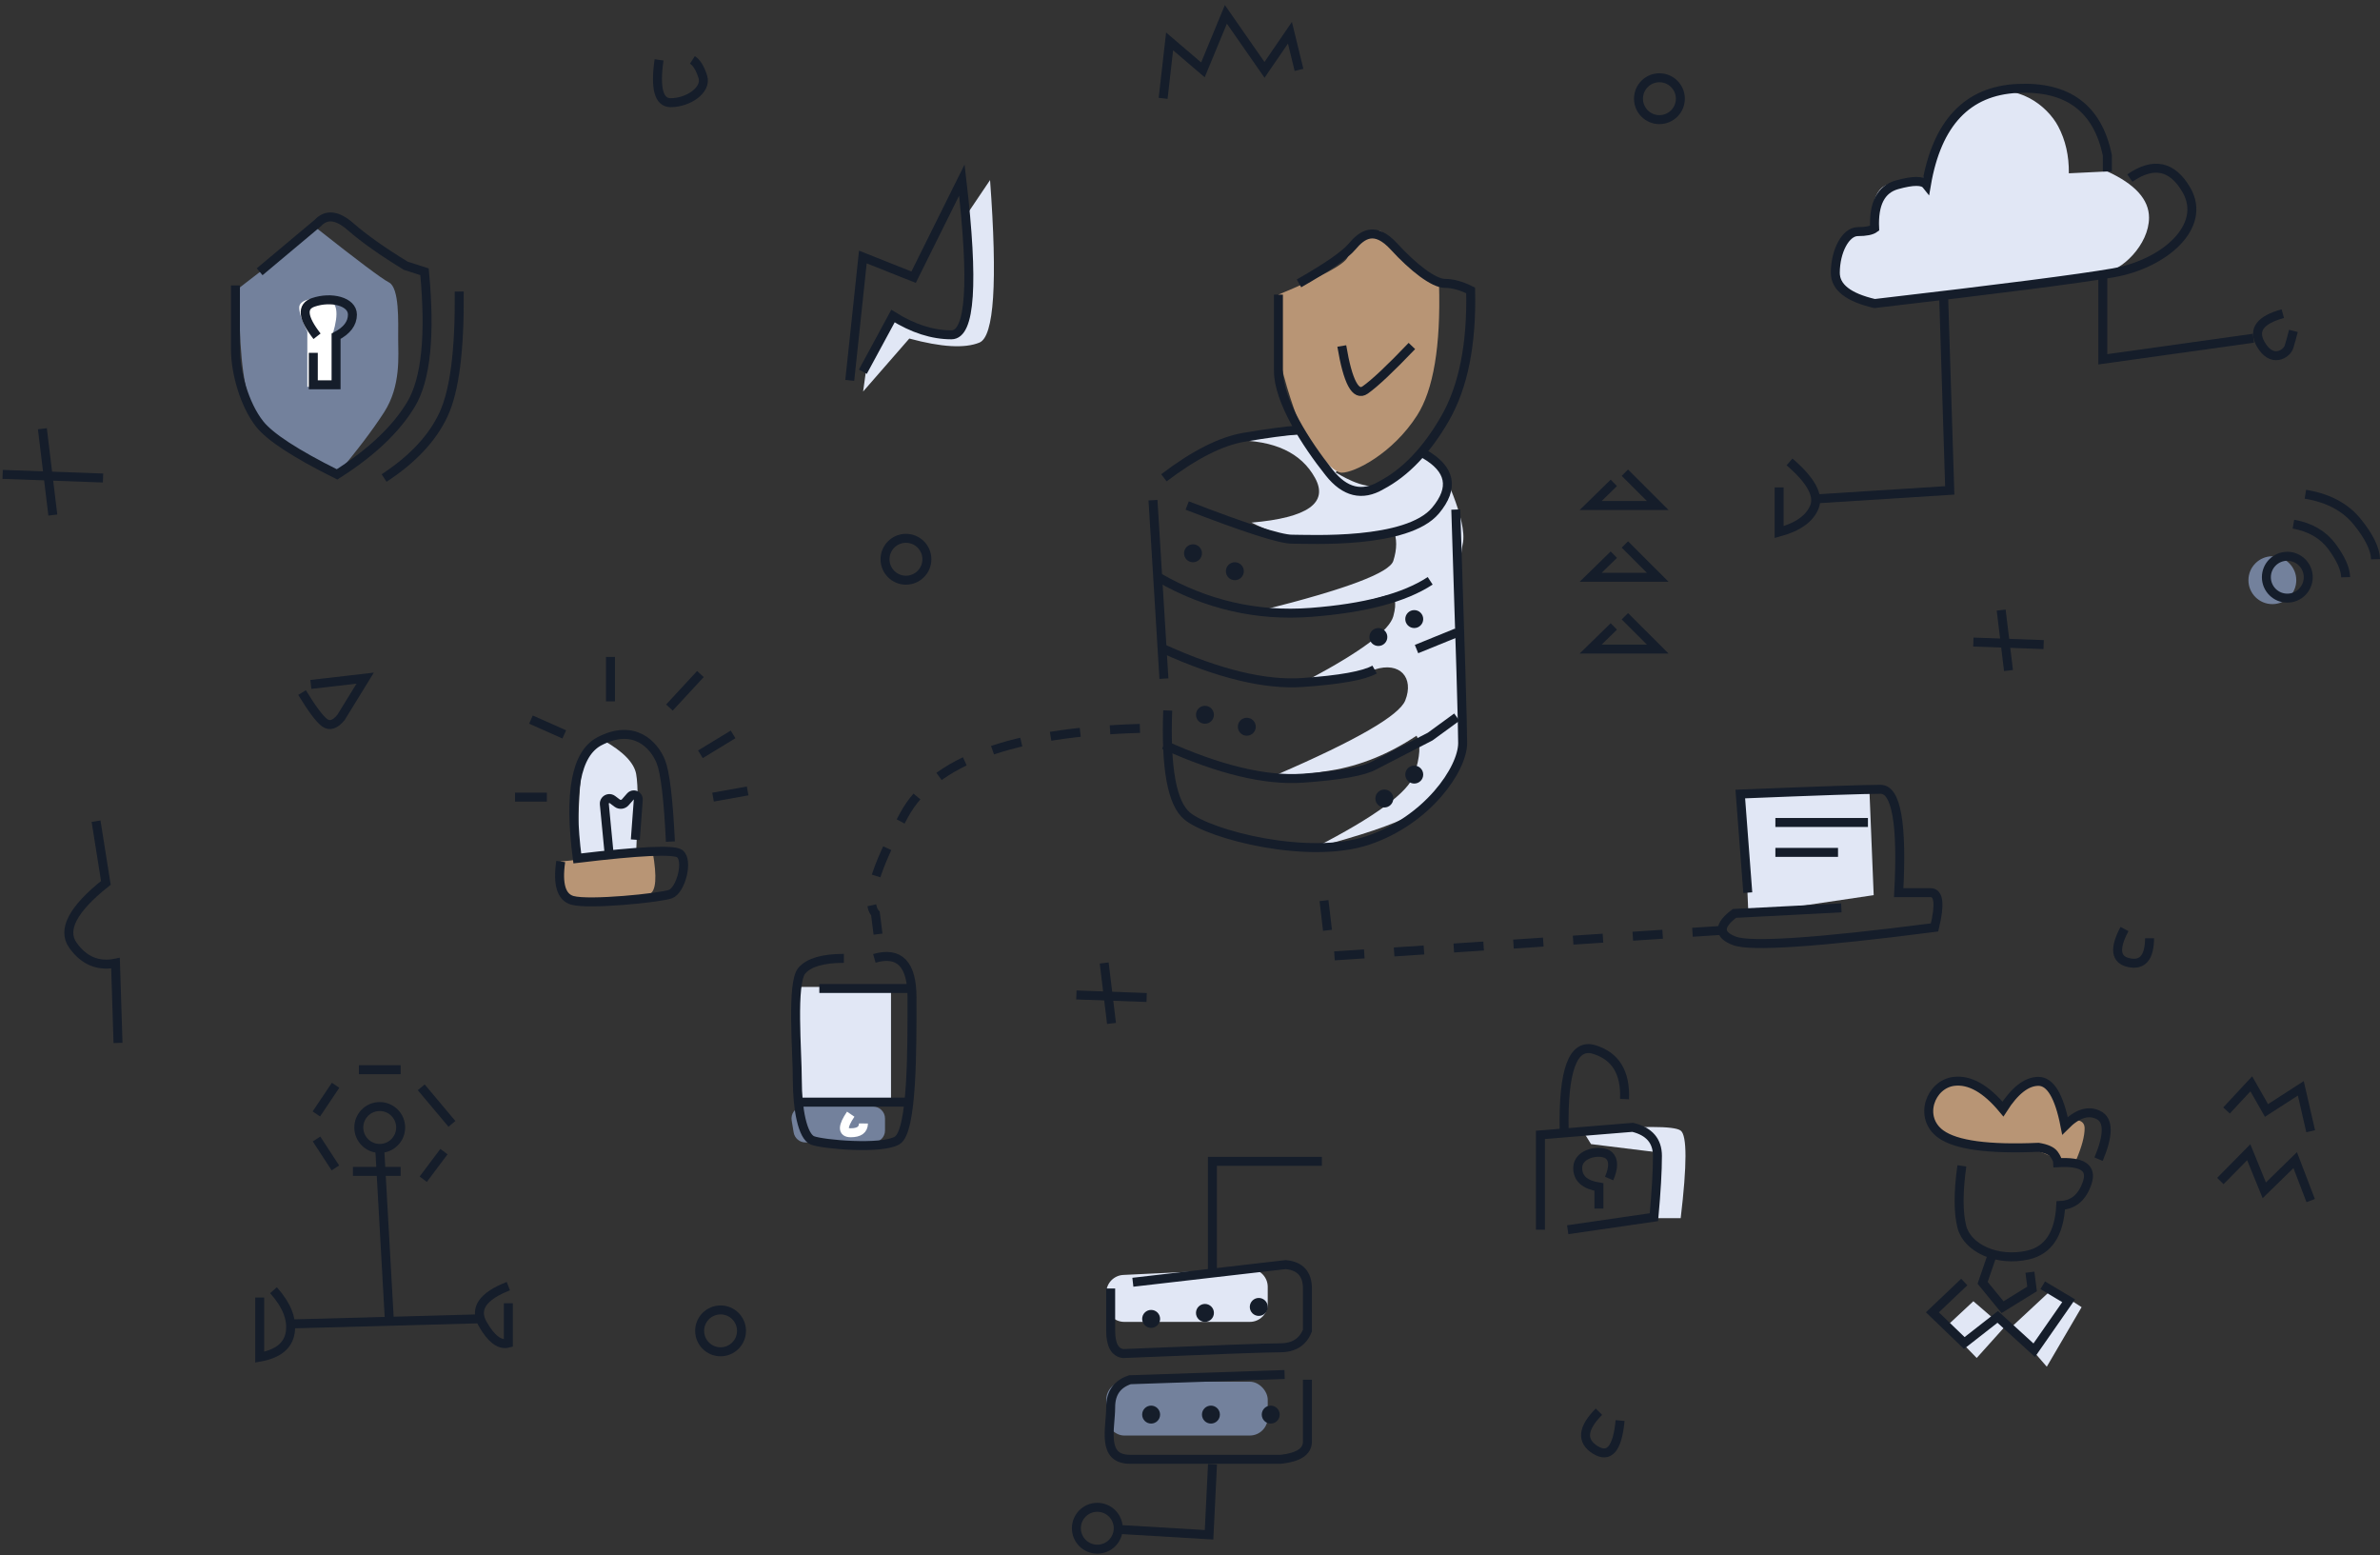 <?xml version="1.0" encoding="utf-8"?>
<svg xmlns="http://www.w3.org/2000/svg" xmlns:xlink="http://www.w3.org/1999/xlink" width="398px" height="260px" viewBox="0 0 398 260" version="1.1">
    
    <rect x="0" y="0" width="398" height="260" fill="#333333" stroke="none"/>
    
    <title>Monogram 11</title>
    <desc>Created with Sketch.</desc>
    <g id="Page-1" stroke="none" stroke-width="1" fill="none" fill-rule="evenodd">
        <g id="Monogram-11" transform="translate(-55, -25)">
            <g transform="translate(55.443, 27.401)">
                <g id="Color" transform="translate(39.582, 12.788)">
                    <path d="M166.474,58.432 C177.127,57.142 184.04,56.917 187.214,57.76 C188.643,58.139 190.427,58.612 192.223,59.106 C193.106,59.349 182.533,63.597 183.381,63.841 C183.755,63.949 187.826,66.811 190.959,65.947 C194.284,65.031 196.679,60.385 197.028,60.493 C199.145,61.148 200.664,61.713 200.664,61.992 C200.664,62.659 205.542,71.736 204.568,75.811 C203.919,78.527 203.919,90.081 204.568,110.47 C201.464,116.089 198.506,119.659 195.693,121.179 C192.881,122.699 187.608,124.479 179.875,126.518 C189.941,121.36 195.474,117.291 196.474,114.311 C197.474,111.33 197.601,109.164 196.856,107.811 C192.206,110.897 187.426,112.835 182.516,113.625 C177.606,114.416 174.611,114.644 173.53,114.311 C186.826,108.56 193.974,104.426 194.974,101.91 C196.474,98.135 194.102,95.361 189.844,96.748 C187.005,97.673 183.425,98.179 179.104,98.267 C187.713,93.661 192.337,90.186 192.974,87.841 C193.612,85.496 193.279,84.324 191.974,84.324 C186.453,85.982 182.163,86.811 179.104,86.811 C176.045,86.811 173.376,86.811 171.099,86.811 C185.046,83.326 192.337,80.583 192.974,78.583 C193.611,76.583 193.611,74.838 192.974,73.349 C184.927,74.945 179.675,75.497 177.217,75.005 C174.759,74.514 172.104,73.573 169.25,72.184 C178.645,71.377 182.187,68.881 179.875,64.694 C177.563,60.507 173.096,58.419 166.474,58.432 Z" id="Path-1003" fill="#E1E7F5"/>
                    <path d="M200.622,32.319 C200.914,42.673 199.688,49.99 196.944,54.27 C192.828,60.689 186.455,63.841 184.358,63.841 C182.261,63.841 178.015,57.312 177.217,55.43 C176.419,53.548 173.763,45.81 173.763,42.654 C173.763,40.55 173.763,37.687 173.763,34.066 C180.995,31.066 184.853,28.979 185.337,27.805 C186.064,26.044 189.729,21.804 191.416,23.924 C192.541,25.338 195.61,28.136 200.622,32.319 Z" id="Path-997" fill="#B89575"/>
                    <path d="M312.378,13.473 C317.026,15.601 319.35,18.176 319.35,21.2 C319.35,25.735 314.727,30.182 311.66,30.427 C309.615,30.59 297.75,32.3 276.065,35.558 C270.764,34.845 267.912,33.217 267.511,30.672 C266.909,26.854 269.637,23.533 270.532,23.533 C271.129,23.533 272.009,23.533 273.173,23.533 C272.738,18.669 273.702,16.009 276.065,15.551 C278.428,15.093 280.244,14.885 281.514,14.927 C284.065,6.659 287.336,1.862 291.327,0.537 C297.313,-1.451 302.32,2.468 304.159,5.932 C305.385,8.242 305.979,10.859 305.941,13.784 L312.378,13.473 Z" id="Path-998" fill="#E1E7F5"/>
                    <rect id="Rectangle" fill="#E1E7F5" x="92.974" y="149.811" width="16" height="19"/>
                    <rect id="Rectangle" fill="#73819C" x="144.974" y="215.811" width="27" height="9" rx="3"/>
                    <path d="M147.832,197.961 L168.832,196.961 C170.487,196.882 171.892,198.159 171.971,199.814 C171.973,199.862 171.974,199.91 171.974,199.957 L171.974,202.811 C171.974,204.468 170.631,205.811 168.974,205.811 L147.974,205.811 C146.317,205.811 144.974,204.468 144.974,202.811 L144.974,200.957 C144.974,199.356 146.232,198.037 147.832,197.961 Z" id="Rectangle" fill="#E1E7F5"/>
                    <path d="M94.335,169.811 L105.974,169.811 C107.079,169.811 107.974,170.706 107.974,171.811 L107.974,173.811 C107.974,174.915 107.079,175.811 105.974,175.811 L94.669,175.811 C93.691,175.811 92.857,175.104 92.696,174.14 L92.362,172.14 C92.181,171.05 92.917,170.02 94.006,169.838 C94.115,169.82 94.225,169.811 94.335,169.811 Z" id="Rectangle" fill="#73819C"/>
                    <polygon id="Path-999" fill="#E1E7F5" points="252.348 137.577 273.307 134.467 272.586 116.771 251.502 117.468"/>
                    <circle id="Oval" fill="#73819C" cx="339.974" cy="81.811" r="4"/>
                    <path d="M304.122,178.735 C301.012,177.053 297.962,176.212 294.972,176.212 C290.487,176.212 283.352,175.019 282.511,172.259 C281.67,169.5 284.676,164.63 287.706,165.094 C289.726,165.403 292.148,167.03 294.972,169.974 C297.997,166.764 300.278,165.443 301.816,166.012 C303.353,166.581 304.458,168.663 305.13,172.259 C307.43,171.75 308.579,172.149 308.579,173.456 C308.579,174.763 308.11,176.522 307.171,178.735 L304.122,178.735 Z" id="Path-1000" fill="#B89575"/>
                    <path d="M12.921,22.961 C19.804,28.398 23.835,31.419 25.015,32.024 C26.784,32.932 26.562,38.577 26.562,41.447 C26.562,44.317 27.049,49.323 24.204,53.74 C22.308,56.684 19.685,60.144 16.336,64.121 C8.087,60.025 3.273,56.117 1.894,52.398 C0.515,48.678 -0.111,42.184 0.016,32.915 L12.921,22.961 Z" id="Path-1001" fill="#73819C"/>
                    <path d="M11.368,40.253 L11.368,49.473 L15.644,49.473 L15.644,40.558 C16.675,37.138 16.374,35.264 14.743,34.935 C12.297,34.441 10.009,34.936 10.009,36.223 C10.009,37.081 10.462,38.424 11.368,40.253 Z" id="Path-1002" fill="#FFFFFF"/>
                    <path d="M60.85,108.57 C64.172,110.441 66.008,112.321 66.356,114.209 C66.705,116.098 66.705,120.479 66.356,127.354 L56.514,128.324 C56.688,118.629 57.065,113.134 57.647,111.839 C58.229,110.544 59.297,109.454 60.85,108.57 Z" id="Path" fill="#E1E7F5"/>
                    <path d="M53.741,128.843 L69.119,127.234 C69.87,131.475 69.685,133.831 68.563,134.304 C67.44,134.776 63.424,135.207 56.514,135.594 C54.791,134.452 53.866,133.278 53.741,132.075 C53.616,130.871 53.616,129.793 53.741,128.843 Z" id="Path-1004" fill="#B89575"/>
                    <path d="M121.993,20.174 L125.54,14.915 C126.804,32.021 126.213,41.077 123.767,42.083 C121.32,43.089 117.41,42.865 112.035,41.41 L104.311,50.269 L104.978,45.447 L109.305,37.653 C115.361,40.426 118.99,41.12 120.191,39.733 C121.392,38.346 121.993,31.827 121.993,20.174 Z" id="Path-1005" fill="#E1E7F5"/>
                    <path d="M224.641,173.831 C234.5,173.024 239.964,173.024 241.032,173.831 C242.101,174.638 242.101,179.517 241.032,188.467 L237.144,188.467 L237.144,177.459 L226.04,176.09 L224.641,173.831 Z" id="Path-1006" fill="#E1E7F5"/>
                    <polygon id="Path-1007" fill="#E1E7F5" points="296.433 206.593 303.263 200.236 308.075 203.351 302.254 213.304"/>
                    <polygon id="Path-1007" fill="#E1E7F5" points="285.433 206.593 289.975 202.359 295.094 206.77 290.532 211.845"/>
                </g>
                <g id="Line">
                    <circle id="Oval" stroke="#151D2A" stroke-width="1.5" cx="183.057" cy="253.099" r="3.5"/>
                    <circle id="Oval" stroke="#151D2A" stroke-width="1.5" cx="63.057" cy="186.099" r="3.5"/>
                    <circle id="Oval" stroke="#151D2A" stroke-width="1.5" cx="120.057" cy="220.099" r="3.5"/>
                    <circle id="Oval" stroke="#151D2A" stroke-width="1.5" cx="151.057" cy="91.099" r="3.5"/>
                    <circle id="Oval" stroke="#151D2A" stroke-width="1.5" cx="277.057" cy="14.099" r="3.5"/>
                    <circle id="Oval" stroke="#151D2A" stroke-width="1.5" cx="382.057" cy="94.099" r="3.5"/>
                    <path d="M15.62,134.888 L17.261,145.204 C11.75,149.579 9.913,153.055 11.75,155.633 C13.587,158.211 15.961,159.209 18.873,158.626 L19.292,171.963" id="Path-937" stroke="#151D2A" stroke-width="1.5"/>
                    <path d="M51.54,112.025 L60.627,110.974 L56.58,117.546 C55.603,118.74 54.696,119.038 53.861,118.441 C53.027,117.845 51.762,116.16 50.069,113.389" id="Path-938" stroke="#151D2A" stroke-width="1.5"/>
                    <g id="Group" transform="translate(0, 69.277)" stroke="#151D2A" stroke-width="1.5">
                        <line x1="-2.27373675e-13" y1="7.632" x2="16.787" y2="8.239" id="Path-939"/>
                        <line x1="6.643" y1="-2.27373675e-13" x2="8.393" y2="14.431" id="Path-940"/>
                    </g>
                    <g id="Group" transform="translate(179.557, 158.599)" stroke="#151D2A" stroke-width="1.5">
                        <line x1="-1.59161573e-13" y1="5.342" x2="11.751" y2="5.767" id="Path-939"/>
                        <line x1="4.65" y1="-1.59161573e-13" x2="5.875" y2="10.102" id="Path-940"/>
                    </g>
                    <g id="Group" transform="translate(329.557, 99.599)" stroke="#151D2A" stroke-width="1.5">
                        <line x1="-1.59161573e-13" y1="5.342" x2="11.751" y2="5.767" id="Path-939"/>
                        <line x1="4.65" y1="-1.59161573e-13" x2="5.875" y2="10.102" id="Path-940"/>
                    </g>
                    <path d="M42.978,43.034 L52.698,34.889 C54.129,33.346 55.957,33.55 58.184,35.5 C60.411,37.45 63.487,39.626 67.412,42.029 L70.546,43.034 C71.55,53.648 70.797,61.04 68.286,65.208 C65.776,69.377 61.653,73.277 55.919,76.909 C49.016,73.474 44.703,70.665 42.978,68.482 C40.392,65.208 38.93,59.774 38.93,55.991 C38.93,53.469 38.93,49.91 38.93,45.315" id="Path-941" stroke="#151D2A" stroke-width="1.5"/>
                    <path d="M76.35,46.341 C76.448,56.054 75.577,62.895 73.737,66.865 C71.896,70.835 68.58,74.386 63.787,77.516" id="Path-942" stroke="#151D2A" stroke-width="1.5"/>
                    <path d="M52.575,53.817 C50.158,50.719 49.95,48.829 51.951,48.149 C54.953,47.128 58.492,47.995 58.492,50.195 C58.492,51.661 57.58,52.869 55.757,53.817 L55.757,61.928 L51.951,61.928 L51.951,56.591" id="Path-943" stroke="#151D2A" stroke-width="1.5"/>
                    <path d="M141.66,61.194 L143.849,40.566 L152.337,43.944 L160.405,27.703 C162.416,44.952 161.836,53.576 158.664,53.576 C155.492,53.576 152.233,52.531 148.887,50.441 L143.849,59.747" id="Path-944" stroke="#151D2A" stroke-width="1.5"/>
                    <polyline id="Path-945" stroke="#151D2A" stroke-width="1.5" points="194.063 14.04 195.147 4.52 200.717 9.28 204.557 2.27373675e-13 211.017 9.28 215.27 3.073 216.784 9.28"/>
                    <path d="M109.769,7.609 C109.084,12.379 109.73,14.764 111.708,14.764 C114.675,14.764 117.772,12.62 117.092,10.456 C116.638,9.014 116.057,8.065 115.349,7.609" id="Path-946" stroke="#151D2A" stroke-width="1.5"/>
                    <path d="M93.324,141.631 C92.775,145.439 93.427,147.604 95.28,148.126 C98.06,148.908 109.904,147.712 111.666,147.079 C113.428,146.445 114.737,141.375 113.201,140.306 C112.178,139.594 106.476,139.863 96.096,141.112 C94.662,130.101 95.895,123.573 99.797,121.53 C105.649,118.464 108.964,122.199 110.057,124.899 C110.786,126.699 111.322,131.166 111.666,138.299" id="Path-947" stroke="#151D2A" stroke-width="1.5"/>
                    <path d="M101.442,140.603 L100.617,132.036 C100.572,131.569 100.914,131.155 101.38,131.11 C101.591,131.089 101.801,131.148 101.97,131.275 L102.768,131.873 C103.186,132.185 103.774,132.124 104.119,131.732 L104.985,130.746 C105.258,130.435 105.732,130.404 106.043,130.678 C106.22,130.833 106.313,131.062 106.296,131.296 L105.799,137.989 L105.799,137.989" id="Path-948" stroke="#151D2A" stroke-width="1.5"/>
                    <line x1="91.01" y1="130.866" x2="85.68" y2="130.866" id="Path-949" stroke="#151D2A" stroke-width="1.5"/>
                    <line x1="93.918" y1="120.38" x2="88.345" y2="117.906" id="Path-950" stroke="#151D2A" stroke-width="1.5"/>
                    <line x1="101.642" y1="114.857" x2="101.642" y2="107.427" id="Path-951" stroke="#151D2A" stroke-width="1.5"/>
                    <line x1="111.503" y1="115.891" x2="116.686" y2="110.287" id="Path-952" stroke="#151D2A" stroke-width="1.5"/>
                    <line x1="116.686" y1="123.706" x2="122.147" y2="120.38" id="Path-953" stroke="#151D2A" stroke-width="1.5"/>
                    <line x1="118.798" y1="130.866" x2="124.583" y2="129.83" id="Path-954" stroke="#151D2A" stroke-width="1.5"/>
                    <path d="M145.773,157.822 C149.97,156.614 152.069,158.793 152.069,164.358 C152.069,172.707 152.171,186.701 149.592,188.261 C147.013,189.821 137.096,188.919 135.431,188.261 C133.766,187.602 132.89,183.043 132.89,178.177 C132.89,173.312 131.878,161.915 133.654,159.868 C134.838,158.504 137.18,157.822 140.678,157.822" id="Path-955" stroke="#151D2A" stroke-width="1.5"/>
                    <line x1="136.571" y1="162.858" x2="152.069" y2="162.858" id="Path-956" stroke="#151D2A" stroke-width="1.5"/>
                    <line x1="132.571" y1="181.858" x2="151.069" y2="181.858" id="Path-956" stroke="#151D2A" stroke-width="1.5"/>
                    <path d="M141.82,183.875 C140.411,185.944 140.411,186.979 141.82,186.979 C143.229,186.979 143.938,186.461 143.95,185.427" id="Path-957" stroke="#FFFFFF" stroke-width="1.5"/>
                    <line x1="63.057" y1="189.599" x2="64.652" y2="218.073" id="Path-958" stroke="#151D2A" stroke-width="1.5"/>
                    <line x1="48.631" y1="218.928" x2="80.265" y2="218.073" id="Path-959" stroke="#151D2A" stroke-width="1.5"/>
                    <path d="M45.293,213.303 C47.496,215.776 48.43,218.124 48.095,220.347 C47.76,222.57 46.057,223.953 42.987,224.497 L42.987,214.528" id="Path-960" stroke="#151D2A" stroke-width="1.5"/>
                    <path d="M84.567,212.624 C80.265,214.297 78.83,216.398 80.265,218.928 C81.699,221.458 83.133,222.534 84.567,222.154 L84.567,215.484" id="Path-961" stroke="#151D2A" stroke-width="1.5"/>
                    <line x1="66.557" y1="193.439" x2="58.576" y2="193.439" id="Path-962" stroke="#151D2A" stroke-width="1.5"/>
                    <line x1="75.131" y1="185.496" x2="70.001" y2="179.382" id="Path-962" stroke="#151D2A" stroke-width="1.5"/>
                    <line x1="70.335" y1="194.747" x2="73.798" y2="190.131" id="Path-962" stroke="#151D2A" stroke-width="1.5"/>
                    <line x1="52.489" y1="188.022" x2="55.643" y2="192.856" id="Path-962" stroke="#151D2A" stroke-width="1.5"/>
                    <line x1="55.675" y1="179.043" x2="52.458" y2="183.835" id="Path-962" stroke="#151D2A" stroke-width="1.5"/>
                    <line x1="66.557" y1="176.439" x2="59.576" y2="176.439" id="Path-962" stroke="#151D2A" stroke-width="1.5"/>
                    <path d="M189.002,211.973 L214.563,209.022 C216.984,209.252 218.194,210.584 218.194,213.02 C218.194,215.456 218.194,217.8 218.194,220.055 C217.426,221.972 215.908,222.931 213.639,222.931 C211.37,222.931 202.623,223.252 187.398,223.893 C185.993,223.732 185.291,222.453 185.291,220.055 C185.291,217.657 185.291,215.312 185.291,213.02" id="Path-963" stroke="#151D2A" stroke-width="1.5"/>
                    <path d="M214.377,227.396 L188.519,228.271 C186.367,228.979 185.291,230.508 185.291,232.861 C185.291,236.389 183.701,241.572 188.519,241.572 C191.731,241.572 200.142,241.572 213.753,241.572 C216.714,241.244 218.194,240.26 218.194,238.619 C218.194,236.979 218.194,233.529 218.194,228.271" id="Path-964" stroke="#151D2A" stroke-width="1.5"/>
                    <polyline id="Path-965" stroke="#151D2A" stroke-width="1.5" points="202.321 242.393 201.743 254.192 186.774 253.302"/>
                    <polyline id="Path-966" stroke="#151D2A" stroke-width="1.5" points="202.304 210.436 202.304 191.758 220.614 191.758"/>
                    <path d="M257.16,203.191 L257.16,187.333 L272.588,186.074 C275.347,186.743 276.726,188.336 276.726,190.855 C276.726,193.373 276.53,196.787 276.137,201.097 L261.72,203.191" id="Path-967" stroke="#151D2A" stroke-width="1.5"/>
                    <path d="M261.129,186.619 C260.924,176.486 262.603,171.969 266.166,173.069 C269.729,174.169 271.413,176.928 271.219,181.348" id="Path-968" stroke="#151D2A" stroke-width="1.5"/>
                    <path d="M266.943,199.66 L266.943,196.05 C264.576,195.677 263.392,194.616 263.392,192.868 C263.392,190.245 267.481,189.673 268.648,190.788 C269.425,191.531 269.425,192.813 268.648,194.633" id="Path-969" stroke="#151D2A" stroke-width="1.5"/>
                    <path d="M266.943,233.612 C264.187,236.388 263.977,238.512 266.311,239.984 C268.646,241.456 270.036,239.826 270.481,235.094" id="Path-970" stroke="#151D2A" stroke-width="1.5"/>
                    <path d="M307.48,149.384 L289.606,150.308 C286.894,152.344 286.894,153.876 289.606,154.903 C292.317,155.93 303.47,155.181 323.066,152.655 C324.004,148.778 323.788,146.84 322.417,146.84 C321.046,146.84 319.264,146.84 317.073,146.84 C317.687,135.319 316.675,129.559 314.038,129.559 C311.401,129.559 303.582,129.823 290.581,130.35 L291.833,146.84" id="Path-971" stroke="#151D2A" stroke-width="1.5"/>
                    <line x1="296.449" y1="140.105" x2="306.924" y2="140.105" id="Path-972" stroke="#151D2A" stroke-width="1.5"/>
                    <line x1="296.449" y1="135.105" x2="311.924" y2="135.105" id="Path-972" stroke="#151D2A" stroke-width="1.5"/>
                    <path d="M287.572,153.135 L222.059,157.449 L220.614,145.198" id="Path-973" stroke="#151D2A" stroke-width="1.5" stroke-dasharray="5"/>
                    <path d="M190.179,119.38 C168.831,119.984 155.69,124.802 150.757,133.834 C145.823,142.867 144.221,148.363 145.95,150.324 L146.773,156.822" id="Path-974" stroke="#151D2A" stroke-width="1.5" stroke-dasharray="5"/>
                    <path d="M355.72,27.368 C359.679,24.633 362.833,25.296 365.184,29.356 C368.71,35.446 361.476,41.732 352.946,43.215 C347.26,44.204 333.96,45.914 313.045,48.346 C308.662,47.33 306.471,45.62 306.471,43.215 C306.471,39.607 308.186,36.322 310.234,36.322 C311.6,36.322 312.537,36.132 313.045,35.754 C312.85,31.668 314.094,29.249 316.778,28.497 C319.463,27.744 321.103,27.744 321.701,28.497 C323.47,18.148 328.552,12.776 336.948,12.381 C345.344,11.986 350.348,15.715 351.961,23.567 L351.961,26.261" id="Path-975" stroke="#151D2A" stroke-width="1.5"/>
                    <polyline id="Path-976" stroke="#151D2A" stroke-width="1.5" points="324.58 46.903 325.608 79.586 302.983 81.02"/>
                    <path d="M298.812,74.824 C302.362,77.876 303.752,80.378 302.983,82.33 C302.214,84.282 300.245,85.691 297.077,86.556 L297.077,79.091" id="Path-977" stroke="#151D2A" stroke-width="1.5"/>
                    <polyline id="Path-978" stroke="#151D2A" stroke-width="1.5" points="351.202 43.46 351.202 57.669 376.39 54.144"/>
                    <path d="M381.305,50.038 C377.545,51.064 376.292,52.728 377.545,55.028 C379.425,58.479 381.972,56.765 382.341,55.583 C382.586,54.794 382.832,53.907 383.077,52.92" id="Path-979" stroke="#151D2A" stroke-width="1.5"/>
                    <polyline id="Path-980" stroke="#151D2A" stroke-width="1.5" points="271.28 100.629 276.774 106.113 265.558 106.113 269.431 102.329"/>
                    <polyline id="Path-980" stroke="#151D2A" stroke-width="1.5" points="271.28 88.629 276.774 94.113 265.558 94.113 269.431 90.329"/>
                    <polyline id="Path-980" stroke="#151D2A" stroke-width="1.5" points="271.28 76.629 276.774 82.113 265.558 82.113 269.431 78.329"/>
                    <path d="M350.494,191.395 C352.199,187.347 352.199,184.89 350.494,184.025 C348.79,183.16 346.918,183.755 344.879,185.81 C343.914,180.861 342.435,178.386 340.444,178.386 C338.452,178.386 336.472,179.928 334.504,183.012 C331.679,179.615 328.95,178.074 326.317,178.386 C322.368,178.855 320.299,184.448 324.115,187.206 C326.659,189.044 332.102,189.779 340.444,189.411 C341.777,189.634 342.644,190.021 343.044,190.57 C343.445,191.12 343.651,191.593 343.663,191.989 C347.769,191.737 349.419,192.836 348.614,195.287 C347.809,197.738 346.328,199.02 344.17,199.131 C343.922,203.891 342.088,206.656 338.669,207.426 C333.54,208.581 328.544,206.275 327.63,202.703 C327.02,200.322 327.02,196.924 327.63,192.511" id="Path-981" stroke="#151D2A" stroke-width="1.5"/>
                    <polyline id="Path-982" stroke="#151D2A" stroke-width="1.5" points="332.599 207.726 331.106 212.066 334.437 216.14 339.372 213.092 339.014 210.296"/>
                    <polyline id="Path-983" stroke="#151D2A" stroke-width="1.5" points="328.038 211.933 322.707 217 328.038 222.132 333.628 217.764 339.733 223.335 345.494 215.066 341.156 212.478"/>
                    <path d="M354.83,152.917 C353.075,156.205 353.331,158.082 355.599,158.548 C357.866,159.015 359.007,157.654 359.021,154.465" id="Path-984" stroke="#151D2A" stroke-width="1.5"/>
                    <polyline id="Path-985" stroke="#151D2A" stroke-width="1.5" points="371.89 183.253 376.033 178.8 378.575 183.253 384.314 179.553 385.964 186.724"/>
                    <polyline id="Path-986" stroke="#151D2A" stroke-width="1.5" points="370.861 195.047 375.607 190.235 378.207 196.603 383.376 191.556 385.964 198.317"/>
                    <path d="M383.077,85.23 C385.907,85.733 388.062,86.989 389.542,88.997 C391.022,91.006 391.779,92.707 391.814,94.099" id="Path-987" stroke="#151D2A" stroke-width="1.5"/>
                    <path d="M385.077,80.23 C388.878,80.846 391.773,82.385 393.762,84.847 C395.75,87.308 396.768,89.393 396.814,91.099" id="Path-987" stroke="#151D2A" stroke-width="1.5"/>
                    <path d="M216.784,44.978 C221.534,42.263 224.488,40.214 225.646,38.833 C227.383,36.76 229.482,35.34 232.686,38.833 C235.89,42.326 239.3,44.978 241.208,44.978 C242.48,44.978 243.906,45.37 245.487,46.153 C245.694,55.116 244.267,62.254 241.208,67.567 C238.148,72.88 234.593,76.603 230.541,78.736 C227.353,80.609 224.454,79.906 221.844,76.629 C217.929,71.714 213.346,64.57 213.346,59.598 C213.346,56.283 213.346,52.035 213.346,46.854" id="Path-988" stroke="#151D2A" stroke-width="1.5"/>
                    <path d="M223.94,55.442 C224.949,61.47 226.256,63.92 227.86,62.79 C229.464,61.661 232.065,59.212 235.663,55.442" id="Path-989" stroke="#151D2A" stroke-width="1.5"/>
                    <path d="M194.196,77.482 C199.273,73.618 203.734,71.36 207.579,70.707 C211.423,70.055 214.497,69.643 216.799,69.472" id="Path-990" stroke="#151D2A" stroke-width="1.5"/>
                    <path d="M237.718,73.477 C242.159,76.011 242.792,79.17 239.619,82.954 C234.86,88.629 218.582,87.744 215.611,87.744 C213.631,87.744 207.79,85.867 198.088,82.113" id="Path-991" stroke="#151D2A" stroke-width="1.5"/>
                    <circle id="Oval" fill="#151D2A" cx="199.057" cy="90.099" r="1.5"/>
                    <circle id="Oval" fill="#151D2A" cx="201.057" cy="117.099" r="1.5"/>
                    <circle id="Oval" fill="#151D2A" cx="208.057" cy="119.099" r="1.5"/>
                    <circle id="Oval" fill="#151D2A" cx="231.057" cy="131.099" r="1.5"/>
                    <circle id="Oval" fill="#151D2A" cx="236.057" cy="127.099" r="1.5"/>
                    <circle id="Oval" fill="#151D2A" cx="210.057" cy="216.099" r="1.5"/>
                    <circle id="Oval" fill="#151D2A" cx="201.057" cy="217.099" r="1.5"/>
                    <circle id="Oval" fill="#151D2A" cx="192.057" cy="218.099" r="1.5"/>
                    <circle id="Oval" fill="#151D2A" cx="192.057" cy="234.099" r="1.5"/>
                    <circle id="Oval" fill="#151D2A" cx="202.057" cy="234.099" r="1.5"/>
                    <circle id="Oval" fill="#151D2A" cx="212.057" cy="234.099" r="1.5"/>
                    <circle id="Oval" fill="#151D2A" cx="206.057" cy="93.099" r="1.5"/>
                    <circle id="Oval" fill="#151D2A" cx="230.057" cy="104.099" r="1.5"/>
                    <circle id="Oval" fill="#151D2A" cx="236.057" cy="101.099" r="1.5"/>
                    <line x1="192.367" y1="81.223" x2="194.196" y2="111.055" id="Path-992" stroke="#151D2A" stroke-width="1.5"/>
                    <path d="M194.829,116.38 C194.474,126.063 195.56,131.947 198.088,134.032 C201.88,137.159 218.369,141.42 228.311,138.101 C238.254,134.781 244.151,126.157 244.151,121.834 C244.151,118.952 243.769,105.937 243.005,82.79" id="Path-993" stroke="#151D2A" stroke-width="1.5"/>
                    <path d="M193.282,94.113 C201.261,98.706 209.752,100.662 218.753,99.979 C227.754,99.297 234.41,97.538 238.722,94.702" id="Path-994" stroke="#151D2A" stroke-width="1.5"/>
                    <path d="M194.196,106.113 C203.415,110.275 211.148,112.139 217.394,111.702 C223.64,111.266 227.651,110.544 229.426,109.536" id="Path-995" stroke="#151D2A" stroke-width="1.5"/>
                    <path d="M194.196,122.113 C203.415,126.275 211.148,128.139 217.394,127.702 C223.64,127.266 227.651,126.544 229.426,125.536 L238.722,120.741 L243.177,117.493" id="Path-995" stroke="#151D2A" stroke-width="1.5"/>
                    <line x1="236.438" y1="106.113" x2="243.177" y2="103.371" id="Path-996" stroke="#151D2A" stroke-width="1.5"/>
                </g>
            </g>
        </g>
    </g>
</svg>